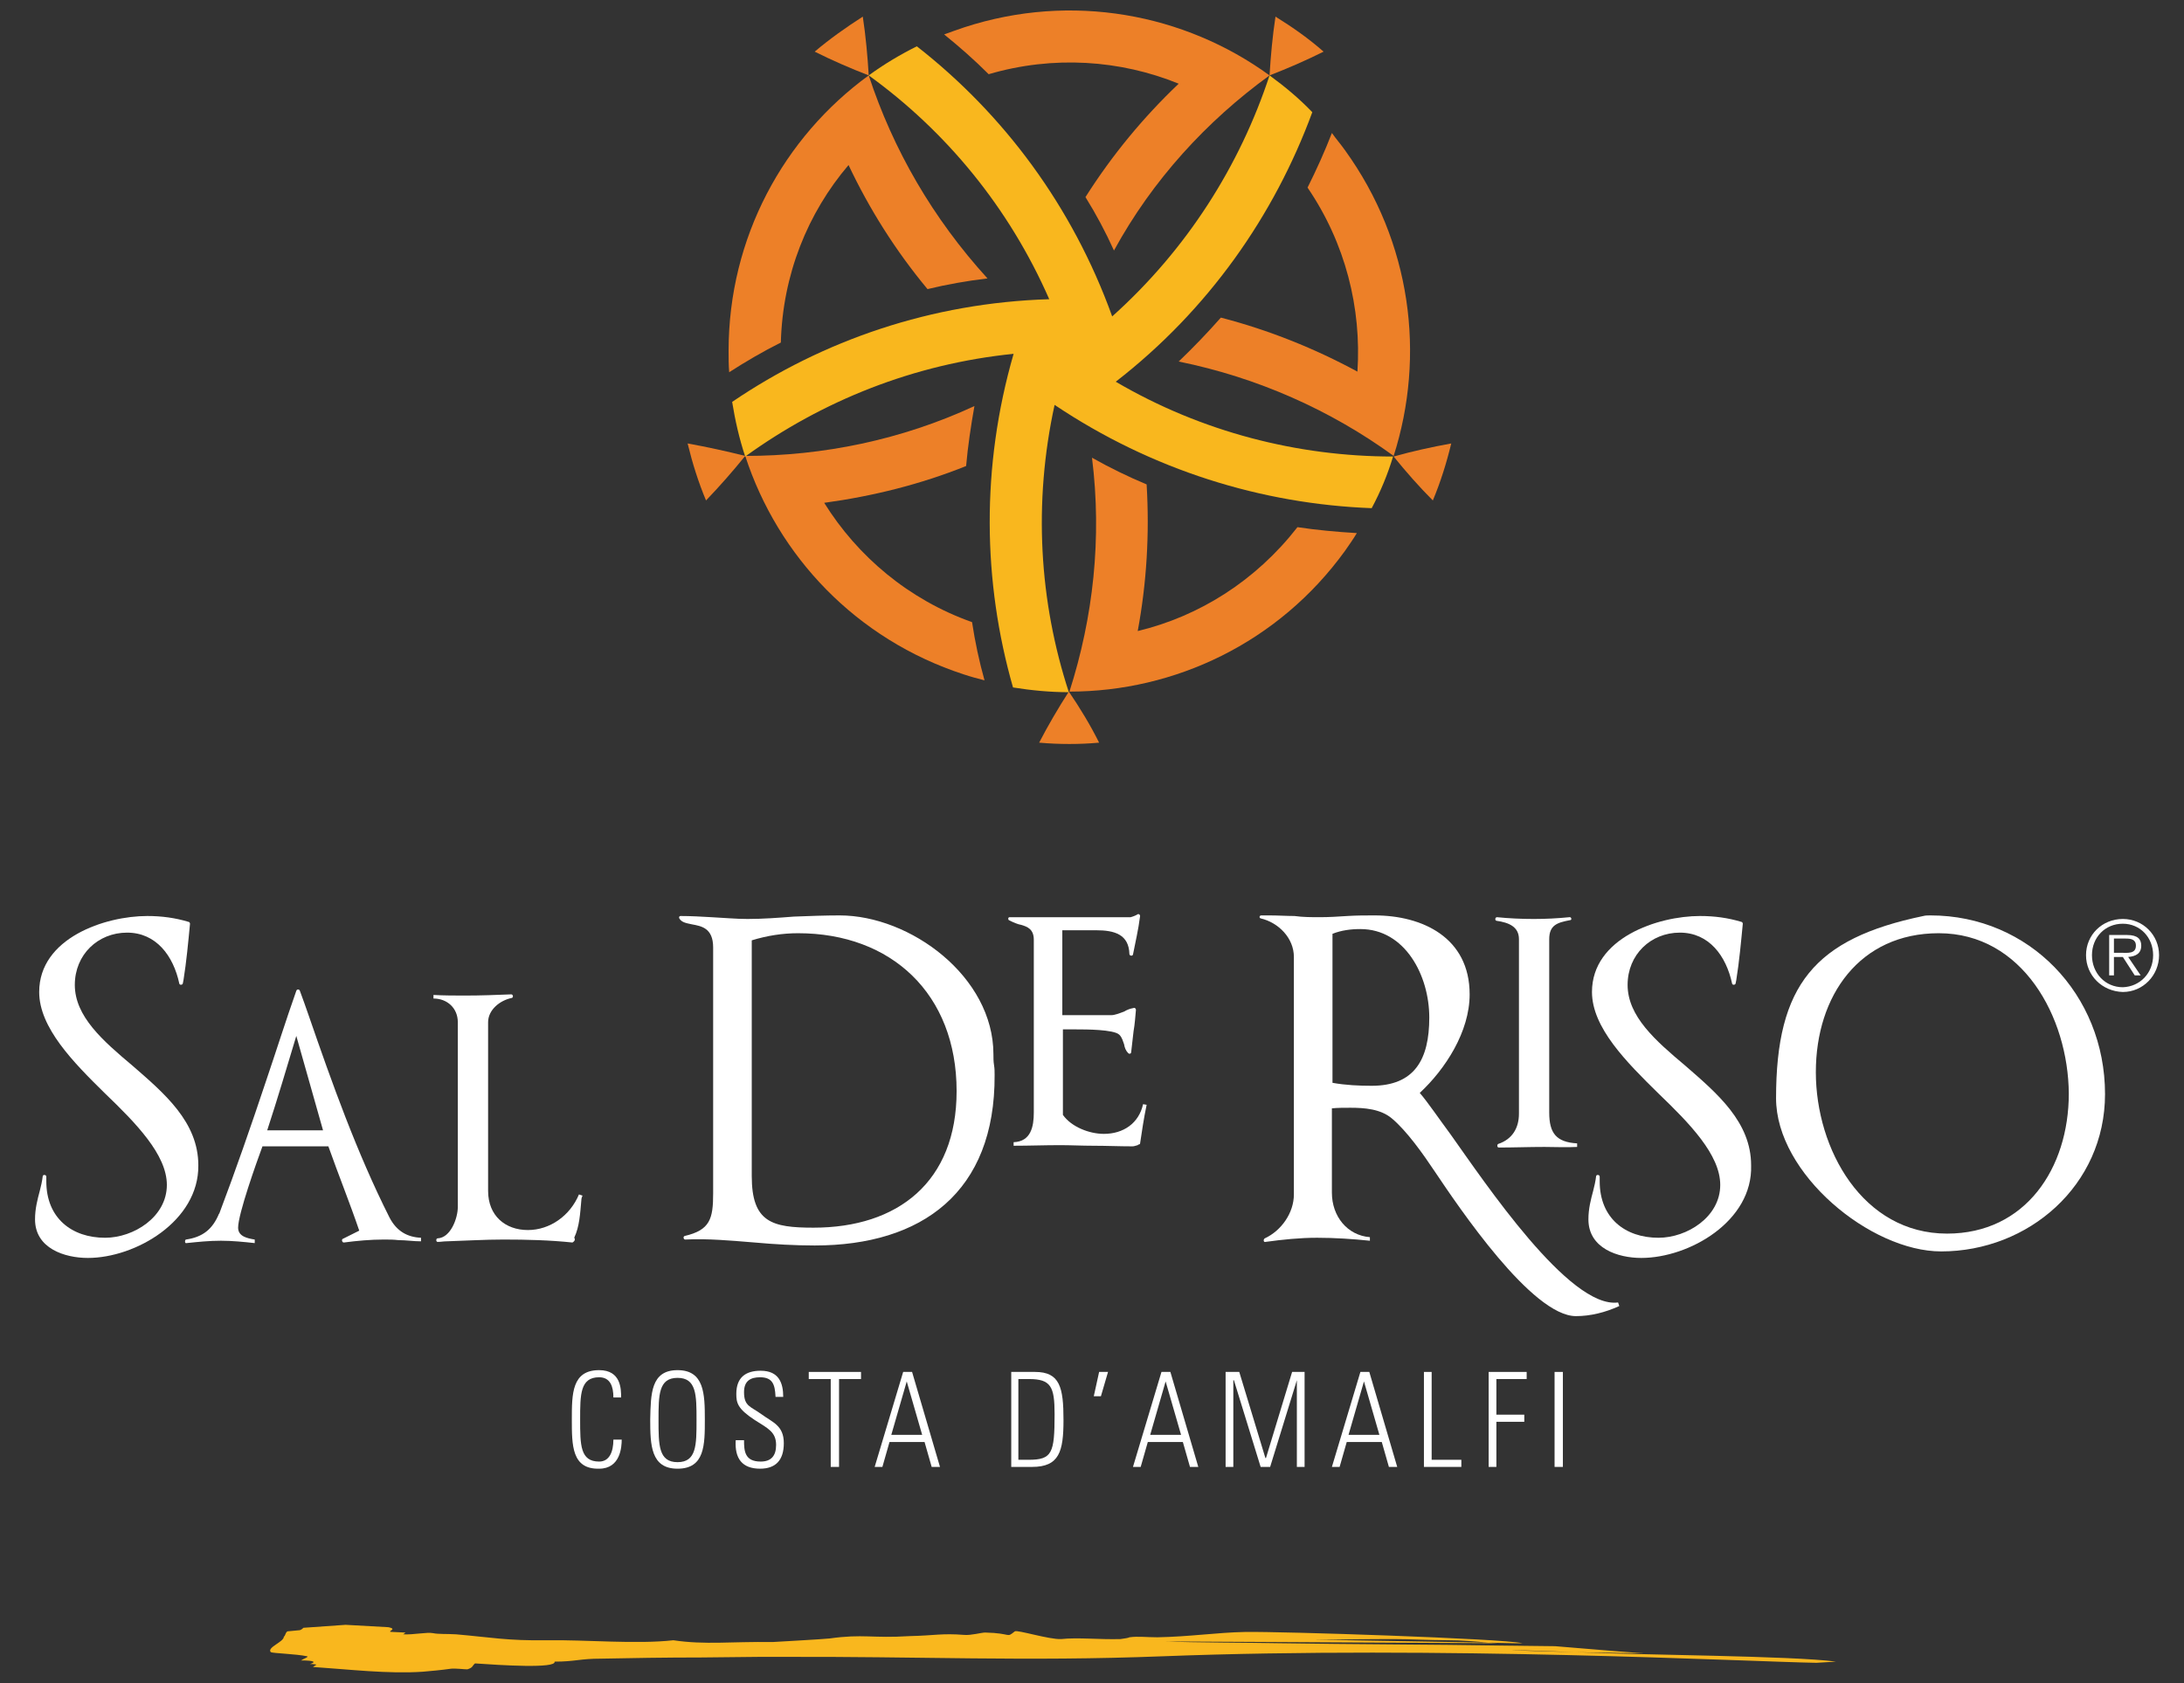 <?xml version="1.0" encoding="utf-8"?>
<!-- Generator: Adobe Illustrator 23.0.0, SVG Export Plug-In . SVG Version: 6.00 Build 0)  -->
<svg version="1.1" id="Livello_1" xmlns="http://www.w3.org/2000/svg" xmlns:xlink="http://www.w3.org/1999/xlink" x="0px" y="0px"
	 viewBox="0 0 367.8 283.5" style="enable-background:new 0 0 367.8 283.5;" xml:space="preserve">
<rect x="0" y="0" width="367.8" height="283.5" fill="#333333" stroke="none"/>
<style type="text/css">
	.st0{fill:#F9B71E;}
	.st1{fill:#ED8028;}
	.st2{fill:#FFFFFF;}
</style>
<g>
	<path class="st0" d="M309.2,279.9c-7.5-1-32.9-1.1-44-1.6c-4.3-0.1-7.5-0.2-10-0.3c-2.1-0.1,2.7,0,10,0.3c3.2,0.1,7.1,0.1,11.6,0.2
		c-5.6-0.4-11-0.9-14.9-1.2l-8.6-0.1c-12.8-0.2-25.2-0.2-37.9-0.4c-4.6-0.1-14.6-0.1-19.1-0.3l55.9,0.3l-1.5-0.1l-29.4-0.5l-5.1-0.1
		l5.1,0.1c4.4,0,8.6-0.1,13.3-0.1c2.9,0,6.3,0.2,9.2,0.2c2.4,0,4.6,0.2,6.9,0.4l4.4,0.1l1.4,0l-0.1,0c-3.6-0.8-40.6-2-46.7-1.9
		c-4.9,0.1-9.3,0.8-14.8,0.9c-1.8,0-3.3-0.2-4.7,0c-0.1,0.1-0.8,0.2-1.5,0.3c-3.6,0.1-7.2-0.3-10,0c-2,0.1-7.4-1.6-7.8-1.3
		c-1.5,1.2-0.4,0.3-5,0.2c-0.6,0-2.4,0.5-3.5,0.4c-3.8-0.3-4.9,0.1-9.2,0.2c-6.4,0.4-7.8-0.4-13.5,0.4c-0.7,0.1-9.6,0.6-9.6,0.6
		c-7-0.1-11.3,0.5-16.7-0.3c-6.3,0.7-14.6-0.1-21.3,0c-6.7,0.1-9.5-0.5-15.3-1c-1.7-0.1-2.9,0-3.9-0.2c-1-0.2-3.3,0.3-5,0.2l0.4-0.3
		c-0.6,0-1.7-0.1-2.2-0.1c-0.6,0-0.4-0.1-0.3-0.2c0.3-0.2,0.6-0.4-0.4-0.6l-7.2-0.4l-7.1,0.5c-0.1,0.1-0.3,0.3-0.6,0.4l-2.1,0.2
		c-0.4,0.3-0.3,0.7-0.6,0.9c0,0.9-2.9,1.8-2.2,2.6c0.3,0.2,4.3,0.3,6.1,0.7c0.4,0.1-0.6,0.4-1,0.7c2.4,0,2.5,0.3,1.5,0.6
		c0.6,0,1.1,0.1,1.1,0.1l-0.6,0.4c6,0.4,12.7,1.2,18.5,0.8c1.3-0.1,3.3-0.3,4.7-0.5c0.7-0.1,2.2,0.1,2.8,0.1c1-0.3,0.8-0.6,1.3-1
		c4.3,0.3,13.7,0.9,13.4-0.3c3.5,0,4.2-0.5,7.8-0.5c4.8-0.1,10.9-0.2,16.9-0.2l9.6-0.1l3.4,0c23.8-0.1,41.4,0.8,64.7-0.1
		c46.9-1.8,98.5,0.9,110.1,1.1L309.2,279.9z"/>
	<path class="st1" d="M146.3,12.7C132,23.1,122.7,40,122.7,59.1c0,1.2,0,2.4,0.1,3.6c2.8-1.8,5.7-3.5,8.7-5
		c0.3-11.4,4.5-21.8,11.4-29.9c3.5,7.4,7.9,14.4,13.3,20.9c3.3-0.8,6.7-1.4,10.1-1.8C157.1,36.8,150.4,25.2,146.3,12.7"/>
	<path class="st1" d="M137.2,8.7c2.6-2.2,5.3-4.1,8.1-5.9c0.5,3.3,0.8,6.6,1,9.9C143.2,11.5,140.2,10.2,137.2,8.7"/>
	<path class="st1" d="M125.5,76.8c5.5,16.9,18.7,30.9,36.8,36.8c1.2,0.4,2.3,0.7,3.5,1c-0.9-3.2-1.6-6.5-2.1-9.8
		c-10.7-3.8-19.3-11.1-24.9-20.1c8.1-1.1,16.2-3.1,23.9-6.2c0.3-3.4,0.8-6.7,1.4-10.1C151.8,74.1,138.6,76.8,125.5,76.8"/>
	<path class="st1" d="M118.9,84.3c-1.3-3.1-2.3-6.3-3.1-9.6c3.3,0.6,6.5,1.3,9.7,2.1C123.4,79.4,121.2,81.9,118.9,84.3"/>
	<path class="st1" d="M180.1,116.5c17.7,0,35.2-8.2,46.4-23.7c0.7-1,1.4-2,2-3c-3.3-0.2-6.7-0.5-10-1c-7,9-16.5,15-26.9,17.5
		c1.5-8.1,2-16.3,1.5-24.7c-3.1-1.3-6.2-2.8-9.2-4.5C185.6,90.7,184.1,104,180.1,116.5"/>
	<path class="st1" d="M185.1,125.1c-3.3,0.3-6.7,0.3-10.1,0c1.5-2.9,3.2-5.8,5-8.6C181.9,119.3,183.6,122.1,185.1,125.1"/>
	<path class="st1" d="M234.7,76.8c5.4-16.9,3-36-8.2-51.5c-0.7-1-1.5-1.9-2.2-2.9c-1.2,3.1-2.6,6.2-4.1,9.2c6.4,9.4,9.1,20.3,8.4,31
		c-7.2-3.9-14.9-7-23-9.1c-2.2,2.5-4.6,5-7.1,7.4C211.8,63.6,224.1,69.1,234.7,76.8"/>
	<path class="st1" d="M244.4,74.7c-0.8,3.3-1.8,6.5-3.1,9.6c-2.3-2.3-4.5-4.8-6.6-7.4C237.9,76,241.1,75.3,244.4,74.7"/>
	<path class="st1" d="M213.8,12.7c-14.3-10.4-33.3-14-51.4-8.1c-1.2,0.4-2.3,0.8-3.4,1.2c2.6,2.1,5.1,4.3,7.5,6.7
		c10.9-3.2,22.2-2.4,32,1.6c-5.9,5.6-11.2,12-15.7,19.1c1.8,2.9,3.4,5.9,4.8,9C194.1,30.3,203.2,20.4,213.8,12.7"/>
	<path class="st1" d="M214.8,2.8c2.9,1.8,5.6,3.7,8.1,5.9c-3,1.5-6,2.8-9.1,4C214,9.4,214.3,6.1,214.8,2.8"/>
	<path class="st0" d="M231,85.6c1.5-2.8,2.7-5.7,3.6-8.7c-16,0-32.2-4.1-46.7-12.6c15.6-12.1,26.7-28,33.1-45.4
		c-2.2-2.3-4.6-4.3-7.2-6.2c-5,15.2-13.9,29.3-26.5,40.6c-6.7-18.6-18.3-34.1-32.9-45.5c-2.8,1.4-5.5,3-8.1,4.9
		c13,9.4,23.6,22.2,30.4,37.7c-19.8,0.6-38.1,6.9-53.4,17.3c0.5,3.1,1.2,6.2,2.2,9.2c13-9.4,28.4-15.6,45.2-17.3
		c-5.5,19-5.2,38.4-0.1,56.2c3.1,0.5,6.3,0.8,9.4,0.8c-5-15.3-6-31.9-2.4-48.4C194,79.2,212.5,84.9,231,85.6"/>
	<path class="st2" d="M96.3,239.1c0-4.3,0-8.3,4.6-8.3c3.7,0,3.7,3.2,3.7,4.6h-1.3c0-1.8-0.5-3.4-2.4-3.4c-3.2,0-3.2,2.9-3.2,7.1
		c0,4.3,0,7.1,3.2,7.1c1.7,0,2.4-1.6,2.4-3.7h1.4c0,1.2-0.2,4.9-3.8,4.9C96.3,247.5,96.3,243.5,96.3,239.1"/>
	<path class="st2" d="M114.1,230.8c4.5,0,4.6,4,4.6,8.3c0,4.3,0,8.3-4.6,8.3c-4.5,0-4.6-4-4.6-8.3
		C109.6,234.8,109.6,230.8,114.1,230.8 M114.1,246.3c3.2,0,3.2-2.9,3.2-7.1c0-4.2,0-7.1-3.2-7.1c-3.2,0-3.2,2.9-3.2,7.1
		C110.9,243.4,110.9,246.3,114.1,246.3"/>
	<path class="st2" d="M130.6,235.2c-0.1-2-0.5-3.2-2.6-3.2c-1.6,0-2.7,0.6-2.7,2.5c0,2.4,1.1,2.4,2.9,3.7c1.9,1.4,3.8,1.9,3.8,4.9
		c0,2.9-1.4,4.3-4,4.3c-3,0-4.3-1.7-4.1-4.8h1.4c0,1.8,0.1,3.6,2.8,3.6c1.8,0,2.6-1,2.6-2.8c0-2.2-1.4-2.8-3.6-4.2
		c-2.9-1.9-3.1-2.9-3.1-4.4c0-2.8,1.6-3.9,4.1-3.9c3.1,0,3.8,2.1,3.8,4.4H130.6z"/>
	<polygon class="st2" points="139.9,232.3 136.2,232.3 136.2,231.1 145,231.1 145,232.3 141.3,232.3 141.3,247.1 139.9,247.1 	"/>
	<path class="st2" d="M153.6,231.1l4.7,16h-1.4l-1.2-4.2h-5.9l-1.2,4.2h-1.3l4.8-16H153.6z M155.3,241.7l-2.6-9h0l-2.6,9H155.3z"/>
	<path class="st2" d="M170.3,231.1h4c4.2,0,4.8,2.6,4.8,8.1c0,5.3-0.7,7.9-5.3,7.9h-3.5V231.1z M171.6,245.9h1.6
		c4,0,4.4-1.1,4.4-7.7c0-4.6-0.6-5.9-4.3-5.9h-1.8V245.9z"/>
	<polygon class="st2" points="185.1,231.1 186.6,231.1 185.4,235.2 184.2,235.2 	"/>
	<path class="st2" d="M197.1,231.1l4.7,16h-1.4l-1.2-4.2h-5.9l-1.2,4.2h-1.3l4.8-16H197.1z M198.9,241.7l-2.6-9h0l-2.6,9H198.9z"/>
	<polygon class="st2" points="206.4,247.1 206.4,231.1 208.7,231.1 213.1,245.6 213.2,245.6 217.6,231.1 219.7,231.1 219.7,247.1 
		218.4,247.1 218.4,232.5 218.4,232.5 213.9,247.1 212.3,247.1 207.8,232.5 207.7,232.5 207.7,247.1 	"/>
	<path class="st2" d="M230.6,231.1l4.7,16h-1.4l-1.2-4.2h-5.9l-1.2,4.2h-1.3l4.8-16H230.6z M232.3,241.7l-2.6-9h0l-2.6,9H232.3z"/>
	<polygon class="st2" points="239.8,247.1 239.8,231.1 241.1,231.1 241.1,245.9 246.1,245.9 246.1,247.1 	"/>
	<polygon class="st2" points="250.7,231.1 257.1,231.1 257.1,232.3 252,232.3 252,238.3 256.7,238.3 256.7,239.5 252,239.5 
		252,247.1 250.7,247.1 	"/>
	<rect x="261.8" y="231.1" class="st2" width="1.4" height="16"/>
	<path class="st2" d="M14.8,211.9c-3.9,0-8.9-1.6-8.9-6.5c0-1.8,0.4-3.3,0.8-4.8c0.2-0.8,0.4-1.6,0.5-2.5c0.1-0.3,0.6-0.2,0.6,0.1
		v0.8c0,6.2,4.3,9.5,9.9,9.5c4.8,0,10.4-3.5,10.4-8.9c0-5.1-5.2-10.4-10.4-15.4c-5.4-5.3-11.1-11.1-11.1-17.1
		c0-9.1,11.1-12.8,18.2-12.8c2.4,0,4.7,0.3,7,1c0.1,0,0.2,0.2,0.2,0.3c-0.3,3.1-0.6,6.4-1.1,9.5c0,0.1-0.1,0.4-0.1,0.5
		c0,0.3-0.5,0.4-0.6,0.1c-1-4.7-3.9-8.6-8.8-8.6c-4.9,0-8.8,3.7-8.8,8.8c0,5.3,4.7,9.4,9.7,13.6c5.4,4.7,11.1,9.5,11.1,16.8
		C33.5,205.7,22.8,211.9,14.8,211.9"/>
	<path class="st2" d="M276.4,211.9c-3.9,0-8.9-1.6-8.9-6.5c0-1.8,0.4-3.3,0.8-4.8c0.2-0.8,0.4-1.6,0.5-2.5c0.1-0.3,0.6-0.2,0.6,0.1
		v0.8c0,6.2,4.3,9.5,9.9,9.5c4.8,0,10.4-3.5,10.4-8.9c0-5.1-5.2-10.4-10.4-15.4c-5.4-5.3-11.2-11.1-11.2-17.1
		c0-9.1,11.1-12.8,18.2-12.8c2.4,0,4.7,0.3,7,1c0.1,0,0.2,0.2,0.2,0.3c-0.3,3.1-0.6,6.4-1.1,9.5c0,0.1-0.1,0.4-0.1,0.5
		c0,0.3-0.5,0.4-0.6,0.1c-1-4.7-3.9-8.6-8.8-8.6c-4.9,0-8.8,3.7-8.8,8.8c0,5.3,4.7,9.4,9.7,13.6c5.4,4.7,11.1,9.5,11.1,16.8
		C295.2,205.7,284.5,211.9,276.4,211.9"/>
	<path class="st2" d="M67.1,208.9c-0.8-0.1-1.6-0.1-2.5-0.1c-2.2,0-4.4,0.2-6.7,0.5c-0.3,0-0.4-0.5-0.2-0.6l2.8-1.4
		c-1.6-4.7-3.5-9.4-5.2-14.2H44.2c-1,2.7-4.1,11.4-4.1,13.7c0,1.5,1.6,1.8,2.8,2v0.6c-1.8-0.2-3.8-0.4-5.7-0.4c-2,0-3.9,0.2-5.8,0.4
		c-0.3,0.1-0.3-0.5-0.1-0.6c2.8-0.4,4.5-1.7,5.6-4.4v0.1c2.8-7.4,5.4-14.9,7.9-22.4c1.7-5,3.3-10.1,5.1-15.2c0.1-0.3,0.5-0.3,0.6,0
		c0.5,1.4,1,2.7,1.5,4.2c3.9,11.3,8.1,23.1,13.6,34c1.2,2.3,3,3.3,5.3,3.4v0.6C69.6,209.1,68.4,208.9,67.1,208.9 M49.9,174.5
		c-1.6,5.3-3.1,10.4-4.9,15.9h9.4L49.9,174.5z"/>
	<path class="st2" d="M97.9,202.2c-0.2,2.2-0.3,4.4-1.2,6.3c0.1,0.1,0.1,0.1,0.1,0.3c0,0.3-0.4,0.5-0.4,0.5
		c-3.8-0.4-7.7-0.5-11.6-0.5c-3.2,0-6.4,0.2-9.6,0.3c-0.5,0-1,0.1-1.5,0.1c-0.3,0-0.3-0.6,0-0.6c2.2-0.1,3.4-3.4,3.4-5.3v-31.1
		c0-2.4-1.8-4-4.1-4v-0.6c1.8,0.1,3.6,0.1,5.4,0.1c2.6,0,5.1-0.1,7.7-0.2c0.3,0,0.4,0.5,0.1,0.6c-2,0.4-4,2-4,4.1v28.4
		c0,4.2,2.9,6.6,6.7,6.6c3.7,0,7.1-2.4,8.6-6l0.6,0.2C98,201.6,97.9,201.9,97.9,202.2"/>
	<path class="st2" d="M137.2,209.8c-3.3,0-6.8-0.2-10.1-0.5c-3.8-0.3-7.9-0.7-11.7-0.5c-0.3,0-0.4-0.5-0.1-0.6
		c4.3-1,4.8-2.9,4.8-7.2v-41.4c0-3.3-2-3.6-3.6-3.9c-0.9-0.2-1.7-0.3-2.1-1c-0.1-0.2,0-0.4,0.2-0.4c1.7,0,3.5,0.1,5.2,0.2
		c2.1,0.1,4.1,0.3,6.1,0.3c2.6,0,5.2-0.2,7.8-0.4c2.5-0.1,5.3-0.2,7.7-0.2c11.9,0,25.9,10.3,25.9,23.4c0,0.6,0,1.2,0.1,1.8
		c0.1,0.6,0.1,1.1,0.1,1.7C167.6,200.8,155.3,209.8,137.2,209.8 M134.4,157.2c-2.6,0-5.2,0.4-7.8,1.2v39.7c0,7.8,3.4,8.7,10.4,8.7
		c14.2,0,24.1-7.7,24.1-23C161.1,167.4,150.1,157.2,134.4,157.2"/>
	<path class="st2" d="M192,192.6c0,0.1-0.1,0.2-0.3,0.2l-0.1,0.1c-0.4,0.1-0.6,0.2-0.9,0.2c-2.2,0-4.4-0.1-6.6-0.1
		c-1.9,0-3.7-0.1-5.6-0.1c-2.6,0-5.2,0.1-7.8,0.1v-0.6c2.9-0.1,3.4-2.6,3.4-5v-29.1c0-1.8-1.1-2.2-2.1-2.5c-0.6-0.1-1.3-0.4-2.1-0.8
		c-0.2-0.2-0.1-0.5,0.1-0.5h20.4c0.4-0.1,0.9-0.3,1.2-0.5c0.2-0.1,0.4,0.1,0.4,0.3c-0.3,2.4-0.8,4.4-1.2,6.5
		c-0.1,0.3-0.6,0.2-0.6-0.1c-0.1-3.3-2.5-4-5.6-4h-5.7v14.3h8.3c0.5,0,1.3-0.3,2.1-0.6c0.5-0.3,1-0.5,1.6-0.6
		c0.2-0.1,0.4,0.1,0.4,0.3c-0.1,1.1-0.2,2.5-0.4,3.6c-0.1,1.1-0.3,2.4-0.4,3.5c0,0.3-0.3,0.4-0.5,0.2c-0.4-0.4-0.6-0.9-0.7-1.5
		c-0.2-0.5-0.3-1.1-0.8-1.6c-0.9-0.9-5.7-0.9-7.2-0.9H179v14.4c1.4,2,4.4,3.2,6.9,3.2c3.3,0,5.9-1.8,6.6-5l0.6,0.1
		C192.6,188.5,192.3,190.6,192,192.6"/>
	<path class="st2" d="M265.4,221.7c-7.4,0-19.7-18.3-23.8-24.4c-2-3-4.7-6.8-7.2-8.9c-1.9-1.6-4.6-1.8-7-1.8c-1.1,0-2.1,0-3.1,0.1
		v14.2c0,4,2.6,7.2,6.4,7.5v0.6c-2.9-0.3-5.9-0.5-8.9-0.5c-2.9,0-5.8,0.3-8.7,0.7c-0.3,0.1-0.4-0.4-0.1-0.6c2.8-1.3,4.9-4.3,4.9-7.4
		v-40c0-3.2-2.6-5.8-5.6-6.5c-0.3-0.1-0.2-0.5,0.1-0.5h1.4c1.4,0,2.9,0.1,4.2,0.1c1.4,0.2,2.9,0.2,4.3,0.2c1.5,0,3.1-0.1,4.6-0.2
		c1.6-0.1,3.1-0.1,4.6-0.1c8,0,16,3.7,16,13.3c0,6.3-4.1,12.6-8.4,16.6c1.3,1.5,3.2,4.3,5.2,7c5.7,8,20,29.4,28.2,28.3l0.2,0.6
		C270.3,221.1,267.8,221.7,265.4,221.7 M229.1,156.5c-1.6,0-3.2,0.2-4.7,0.8v25.1c2.2,0.4,4.5,0.5,6.6,0.5c7.2,0,9.7-4.4,9.7-11.5
		C240.7,164.3,236.6,156.5,229.1,156.5"/>
	<path class="st2" d="M260.1,193.2c-2.6,0-5.1,0.1-7.7,0.1c-0.3,0-0.3-0.5-0.1-0.6c2.4-0.8,3.5-2.7,3.5-5.1v-29.4
		c0-2.1-1.7-2.8-3.8-3.1c-0.3-0.1-0.2-0.6,0.1-0.6c2,0.2,4.1,0.3,6.2,0.3c2,0,4-0.1,6-0.3c0.3-0.1,0.5,0.5,0.1,0.5
		c-2.1,0.4-3.5,0.8-3.5,3.2v29.2c0,3.5,1.2,5,4.7,5.2v0.6C263.7,193.3,261.9,193.2,260.1,193.2"/>
	<path class="st2" d="M326.9,210.8c-11.9,0-27.8-13.1-27.8-25.8c0-19.1,6.5-26.9,24.8-30.7c0.3-0.1,0.9-0.1,1.2-0.1
		c16.6,0,29.4,13.3,29.4,30.1C354.5,199.7,341.6,210.8,326.9,210.8 M326.5,157.2c-13.3,0-20.7,10.5-20.7,23.4
		c0,13,7.9,27.2,22.1,27.2c13.2,0,20.5-11,20.5-23.6C348.3,171.3,340.6,157.2,326.5,157.2"/>
	<path class="st2" d="M351.3,160.9c0-3.4,2.7-6.1,6.2-6.1c3.4,0,6.1,2.7,6.1,6.1c0,3.4-2.7,6.2-6.1,6.2
		C354,167,351.3,164.3,351.3,160.9 M362.6,160.9c0-3-2.2-5.3-5.1-5.3c-3,0-5.2,2.3-5.2,5.3c0,3,2.2,5.4,5.2,5.4
		C360.4,166.2,362.6,163.9,362.6,160.9 M360.5,164.3h-1l-2-3.1H356v3.1h-0.8v-6.8h3c1.8,0,2.4,0.7,2.4,1.8c0,1.3-0.9,1.8-2.2,1.9
		L360.5,164.3z M357.3,160.5c1,0,2.4,0.2,2.4-1.2c0-1.1-0.9-1.2-1.7-1.2h-2v2.4H357.3z"/>
</g>
</svg>
